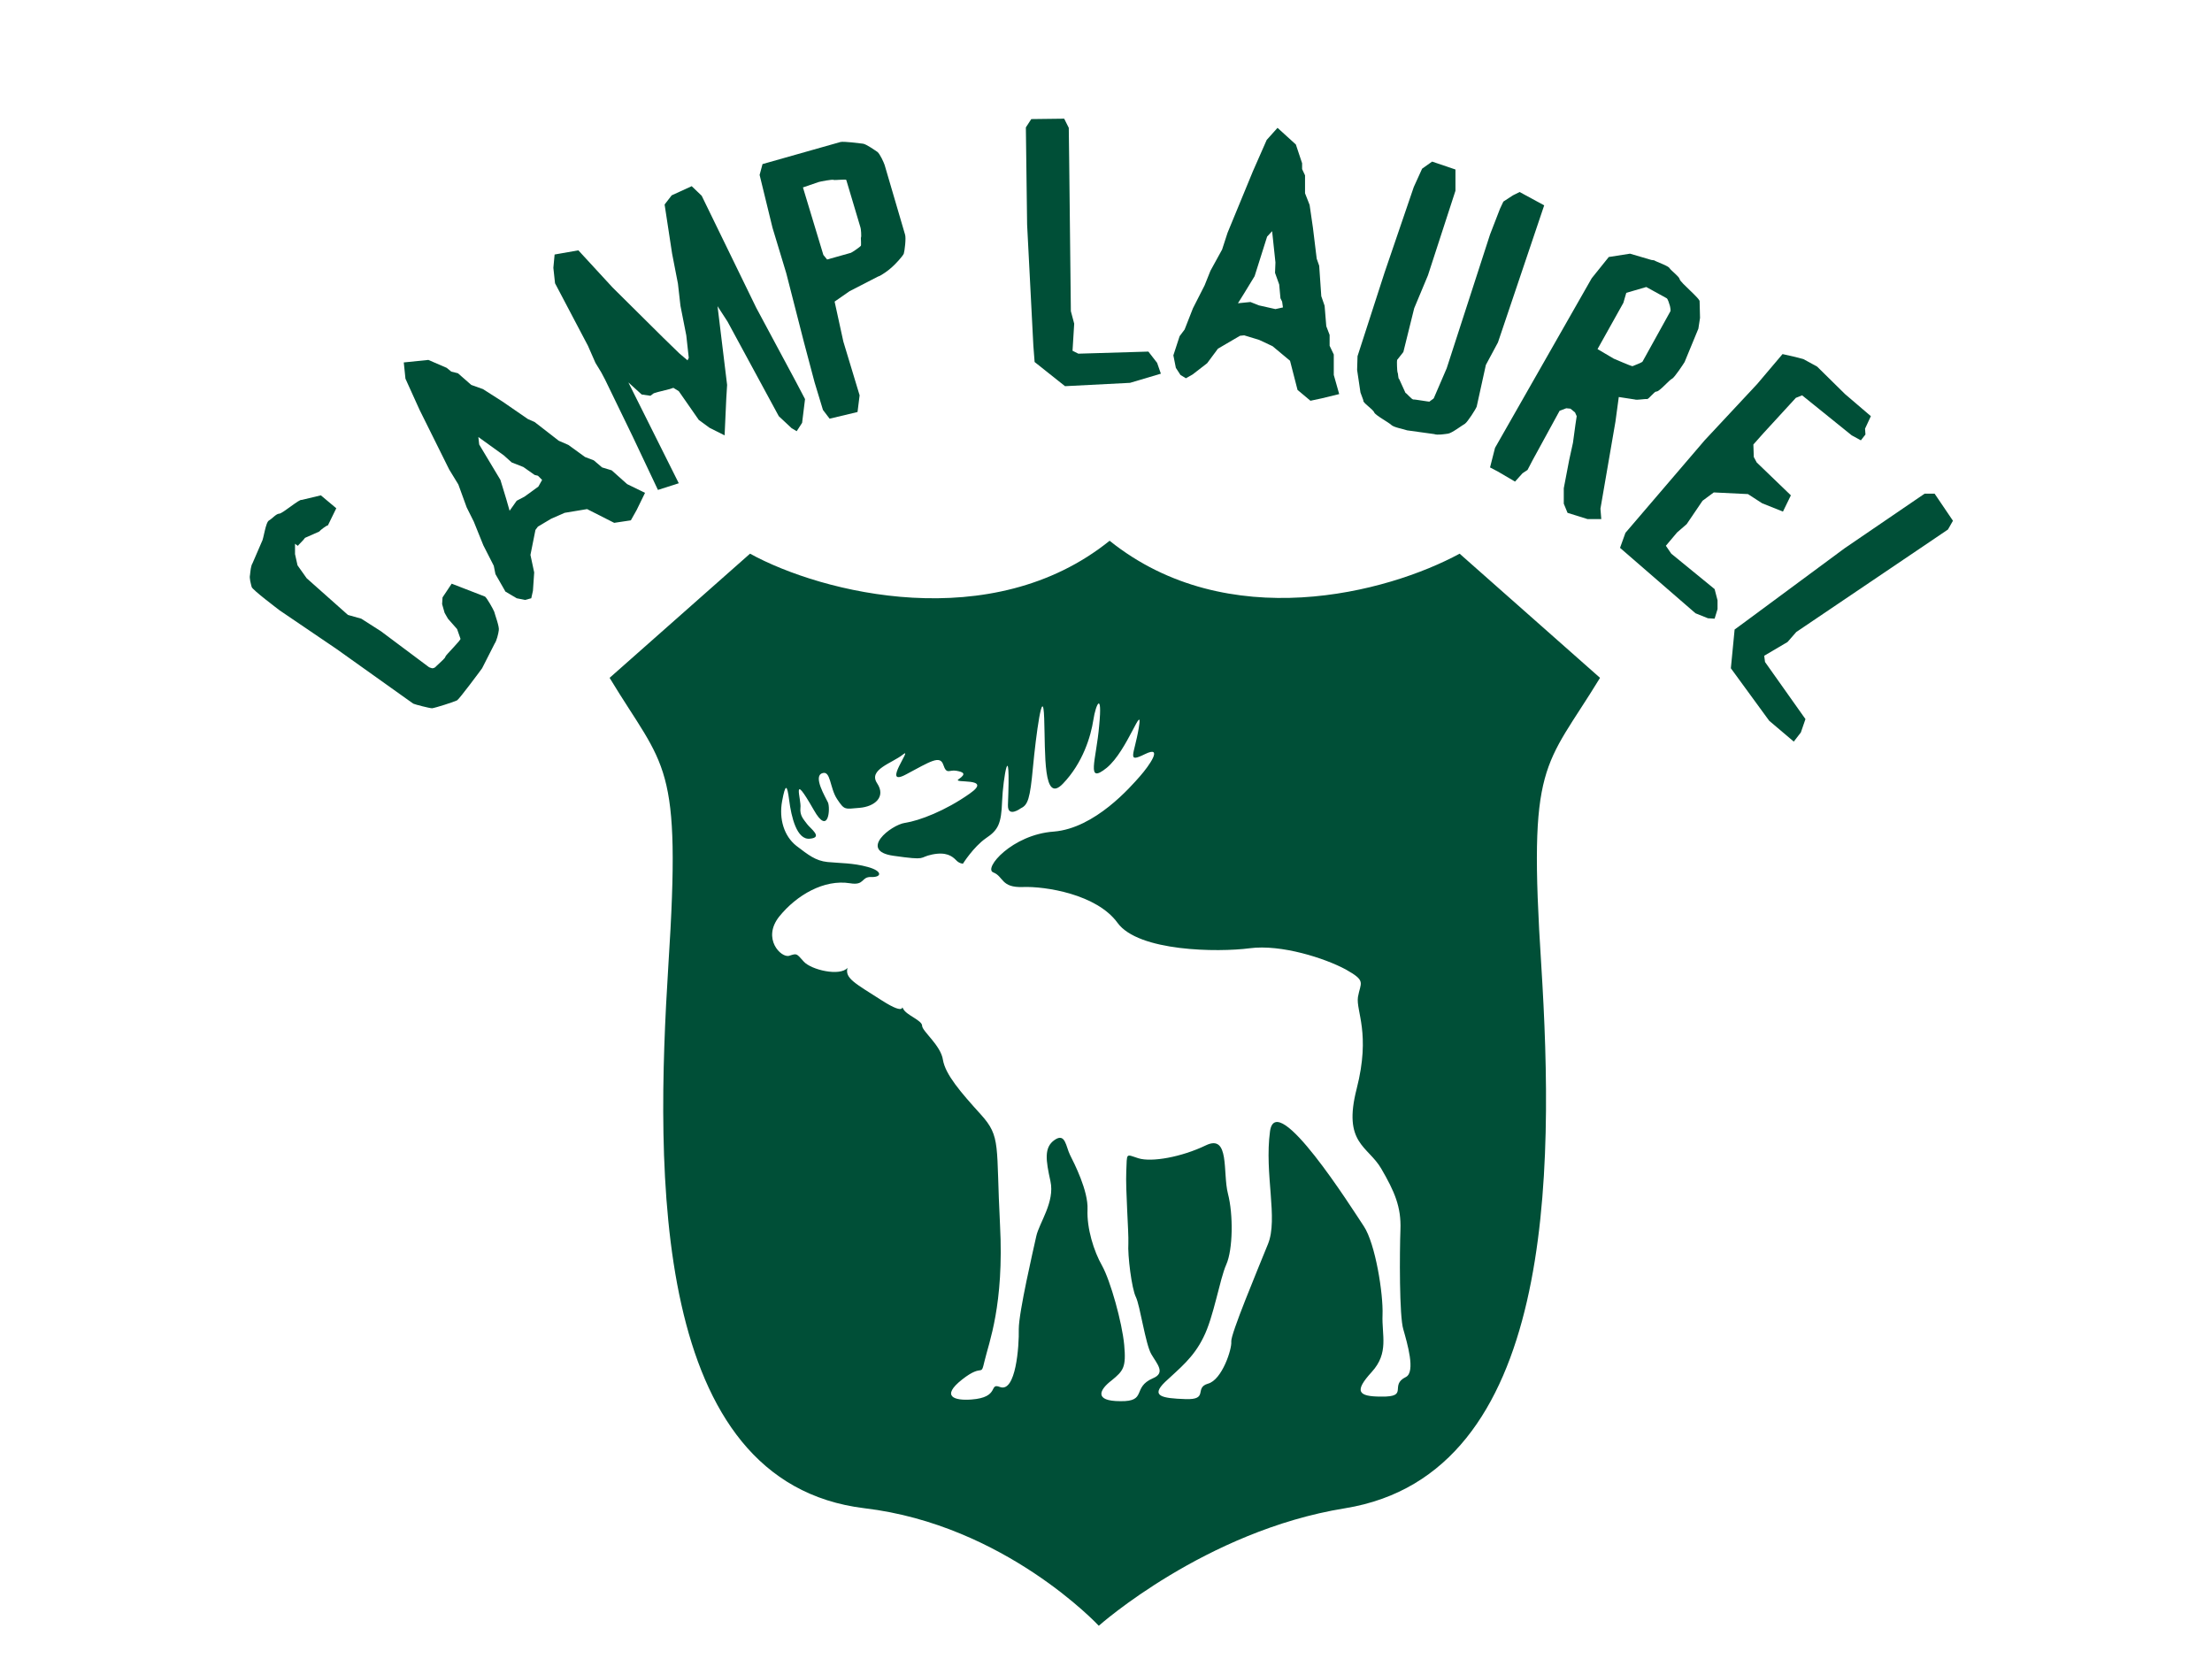 <?xml version="1.0" encoding="utf-8"?>
<svg xmlns="http://www.w3.org/2000/svg" xmlns:xlink="http://www.w3.org/1999/xlink" width="800" zoomAndPan="magnify" viewBox="0 0 600 450" height="600" preserveAspectRatio="xMidYMid meet" version="1.0">
  <rect x="-60" width="720" fill="#ffffff" y="-45" height="540" fill-opacity="1"/>
  <rect x="-60" width="720" fill="#ffffff" y="-45" height="540" fill-opacity="1"/>
  <path fill="#004f37" fill-opacity="1" fill-rule="nonzero" d="M 434.004 183.863 L 395.918 150.184 C 376.363 160.809 332.965 172.336 300.98 146.68 C 268.996 172.449 222.996 160.922 203.441 150.184 L 165.355 183.863 C 180.387 208.727 184.906 206.016 181.289 261.848 C 177.789 317.68 176.43 402.105 234.523 409.113 C 272.613 413.637 298.043 440.984 298.043 440.984 C 298.043 440.984 326.977 415.219 364.836 409.113 C 421.914 399.848 421.574 317.793 418.07 261.848 C 414.453 206.016 418.859 208.727 434.004 183.863 Z M 381.336 373.512 C 376.703 375.773 382.355 378.938 374.668 378.824 C 368.227 378.824 367.324 377.355 372.07 372.156 C 376.816 366.957 374.781 362.211 375.008 356.672 C 375.234 351.02 373.086 337.348 369.922 332.598 C 366.758 327.852 346.188 295.188 344.492 306.832 C 342.91 318.473 346.754 330.566 343.93 337.457 C 341.102 344.465 333.758 361.984 333.98 363.906 C 334.207 365.828 331.496 374.305 327.652 375.32 C 323.809 376.449 327.992 379.73 321.551 379.504 C 315.109 379.277 312.055 378.711 316.012 374.867 C 319.969 371.141 323.695 368.312 326.41 362.777 C 329.234 357.238 330.816 347.066 332.625 342.996 C 334.434 338.93 334.547 329.434 333.078 323.785 C 331.609 318.133 333.645 307.508 327.086 310.672 C 320.531 313.836 312.395 315.309 308.777 314.176 C 305.273 313.047 305.727 312.594 305.5 317.68 C 305.273 322.766 306.18 334.066 306.066 337.234 C 305.84 340.512 306.969 349.551 308.102 351.812 C 309.23 354.074 310.699 364.582 312.281 367.297 C 313.863 370.008 316.238 372.383 312.734 373.852 C 306.969 376.34 311.266 380.18 303.918 380.066 C 296.57 380.066 298.266 376.902 301.547 374.418 C 304.711 371.816 305.5 370.914 304.938 364.809 C 304.371 358.707 301.207 347.406 298.945 343.336 C 296.684 339.379 294.766 333.164 294.988 328.078 C 295.215 322.992 291.375 315.531 290.242 313.273 C 289.113 311.012 289 307.168 286.062 309.203 C 283.121 311.238 283.688 314.742 284.93 320.395 C 286.176 326.043 281.879 331.695 281.09 335.312 C 280.297 338.93 276.34 355.883 276.34 360.516 C 276.453 365.148 275.551 377.809 271.254 376.227 C 268.09 374.98 271.367 379.051 263.457 379.617 C 258.938 379.953 255.094 378.824 260.969 374.191 C 266.848 369.559 265.945 373.852 267.074 369.105 C 268.203 364.246 272.387 353.961 271.254 332.262 C 270.125 310.559 271.594 308.414 266.055 302.309 C 260.52 296.207 256.449 291.461 255.773 287.504 C 255.207 283.547 250.121 279.707 250.121 278.234 C 250.121 276.766 245.938 275.41 245.035 273.715 C 244.129 272.02 246.391 275.977 239.156 271.34 C 231.926 266.707 229.098 265.352 229.891 262.527 C 227.855 264.898 220.059 263.09 218.023 260.832 C 215.988 258.57 216.215 258.57 214.066 259.25 C 211.918 259.926 206.609 254.613 211.355 248.625 C 216.102 242.746 223.562 238.453 230.566 239.582 C 234.637 240.262 233.508 237.773 236.332 237.887 C 239.156 238 239.496 236.305 235.43 235.176 C 231.359 234.043 227.855 234.156 224.465 233.82 C 221.188 233.48 219.266 231.898 215.988 229.41 C 212.711 226.812 211.242 222.176 212.145 217.316 C 213.051 212.457 213.5 212.684 214.066 217.09 C 214.633 221.5 216.102 227.941 219.719 227.488 C 223.336 227.152 219.832 224.777 218.926 223.535 C 218.023 222.289 216.891 221.273 217.117 219.125 C 217.457 216.98 214.406 208.613 220.734 219.691 C 224.805 226.926 225.258 219.125 224.578 217.656 C 223.898 216.188 220.508 210.648 222.996 209.746 C 225.367 208.84 225.031 213.699 227.062 216.754 C 229.098 219.805 229.098 219.465 233.168 219.125 C 237.234 218.785 240.402 216.188 237.914 212.457 C 235.43 208.727 241.984 207.031 244.922 204.66 C 247.859 202.285 238.93 213.699 245.711 210.086 C 252.492 206.469 254.98 204.773 255.883 207.484 C 256.789 210.199 257.469 208.727 259.387 209.066 C 261.309 209.406 262.215 209.859 260.066 211.328 C 257.918 212.684 269.672 210.648 263.004 215.285 C 256.449 219.918 249.328 222.629 245.488 223.195 C 241.645 223.762 232.828 230.766 242.32 232.125 C 251.816 233.48 248.992 232.574 252.832 231.785 C 256.676 230.992 258.258 232.238 259.273 233.254 C 260.18 234.27 261.195 234.27 261.195 234.27 C 261.195 234.27 264.023 229.75 267.414 227.375 C 270.805 225.117 271.594 223.422 271.82 217.316 C 272.047 211.215 274.195 198.668 273.402 218.336 C 273.289 221.953 276.906 219.238 276.906 219.238 C 278.828 218.336 279.395 216.641 280.184 208.164 C 280.977 199.688 282.898 185.105 283.234 194.828 C 283.574 204.547 282.898 218.223 288.32 212.57 C 293.746 206.918 295.895 199.688 296.57 195.277 C 297.25 190.871 299.059 187.367 298.156 196.746 C 297.363 206.242 294.426 212.91 300.188 208.277 C 305.84 203.641 310.133 189.855 308.891 197.426 C 307.648 204.887 305.5 207.031 310.586 204.547 C 315.672 202.059 311.719 207.711 309.23 210.535 C 306.742 213.363 297.023 224.664 285.836 225.566 C 274.531 226.359 266.621 235.629 269.445 236.645 C 272.273 237.773 271.48 240.824 277.473 240.602 C 283.461 240.375 297.477 242.52 303.129 250.32 C 308.777 258.117 330.367 258.344 338.953 257.215 C 347.543 256.082 359.41 259.926 365.062 262.977 C 370.715 266.145 369.02 266.48 368.34 270.438 C 367.773 274.281 371.844 280.27 368 295.301 C 364.16 310.223 371.055 310.785 374.668 317.004 C 378.285 323.219 380.094 327.398 379.867 333.504 C 379.641 339.605 379.531 357.125 380.66 360.629 C 381.676 364.246 384.051 372.156 381.336 373.512 Z M 381.336 373.512"/>
  <path fill="#004f37" fill-opacity="1" fill-rule="nonzero" d="M 88.953 142.496 C 88.613 142.496 86.918 143.742 86.578 144.191 L 82.738 145.887 C 82.398 146.453 80.816 147.922 80.816 148.035 C 80.816 148.148 79.57 147.133 80.023 147.473 L 80.023 150.297 L 80.703 153.348 L 83.188 156.852 L 94.379 166.797 L 97.996 167.816 L 103.305 171.207 L 116.305 180.926 C 116.418 181.039 116.867 181.152 117.207 181.266 C 117.547 181.266 118 181.152 118.34 180.699 L 120.258 178.891 C 120.371 178.664 120.711 178.551 120.824 178.098 C 120.824 177.762 125.234 173.465 124.895 173.238 L 123.988 170.641 L 121.504 167.816 L 120.598 166.23 L 119.922 163.859 L 120.035 162.051 L 122.52 158.32 L 131.562 161.824 C 132.125 162.277 133.711 165.102 134.047 165.895 C 134.273 166.797 135.516 170.074 135.293 170.98 C 135.18 171.883 134.727 173.805 134.16 174.598 L 130.77 181.266 C 130.207 182.055 124.668 189.516 123.988 189.965 C 123.086 190.418 118.113 192 117.207 192.113 C 116.531 192.113 112.574 191.098 112.121 190.871 C 112.008 190.758 111.105 190.191 110.992 190.078 L 91.328 176.066 L 75.844 165.555 C 75.277 165.102 68.496 160.016 68.27 159.227 C 68.043 158.32 67.594 156.852 67.816 155.949 C 67.93 154.93 68.043 153.461 68.496 152.781 L 70.984 147.02 C 71.547 146.227 72 141.594 73.016 141.141 C 73.809 140.691 74.938 139.332 75.73 139.332 C 76.633 139.332 81.266 135.266 81.832 135.605 L 87.031 134.359 L 91.215 137.863 Z M 88.953 142.496"/>
  <path fill="#004f37" fill-opacity="1" fill-rule="nonzero" d="M 172.703 138.316 L 171.117 141.141 L 166.598 141.82 L 159.25 138.09 L 153.148 139.105 L 149.531 140.691 L 145.914 142.836 L 145.238 143.742 L 143.883 150.523 L 144.898 155.27 L 144.559 160.242 L 144.105 162.277 L 142.41 162.73 L 140.152 162.277 L 137.102 160.469 L 134.387 155.723 L 133.934 153.461 L 131.109 147.922 L 128.512 141.48 L 126.59 137.637 L 124.328 131.422 L 121.844 127.352 L 113.816 111.191 L 109.977 102.715 L 109.523 98.309 L 116.191 97.629 L 121.164 99.777 L 122.406 100.793 L 124.215 101.246 L 127.832 104.41 L 130.996 105.539 L 136.309 108.93 L 143.203 113.676 L 145.012 114.469 L 151.566 119.555 L 154.164 120.684 L 158.688 123.961 L 161.059 124.867 L 163.32 126.789 L 165.922 127.578 L 170.102 131.309 L 174.961 133.684 Z M 145.914 129.047 L 145.012 128.824 L 141.961 126.676 L 138.797 125.434 L 136.648 123.512 L 129.754 118.539 L 129.98 120.57 L 135.742 130.18 L 137.324 135.379 L 138.23 138.543 L 140.152 135.828 L 142.297 134.699 L 146.027 131.988 L 147.047 130.18 Z M 145.914 129.047"/>
  <path fill="#004f37" fill-opacity="1" fill-rule="nonzero" d="M 170.441 103.73 L 184.117 131.082 L 178.465 132.891 L 171.57 118.312 L 164.113 102.941 L 163.094 101.02 L 161.512 98.418 L 159.477 93.785 L 150.551 76.832 L 150.098 72.652 L 150.438 69.035 L 156.879 67.902 L 166.145 77.965 L 179.82 91.527 L 184.23 95.82 L 186.488 97.742 L 186.828 97.062 L 186.152 90.961 L 184.57 82.938 L 183.891 76.945 L 182.309 68.809 L 180.273 55.473 L 182.195 52.984 L 187.621 50.5 L 190.332 53.098 L 205.137 83.5 L 215.988 103.73 L 218.363 108.254 L 217.57 114.695 L 216.102 116.957 L 214.746 116.164 L 211.242 112.887 L 197.34 87.23 L 194.629 83.051 L 197.227 104.41 L 197 108.141 L 196.547 118.086 L 192.48 116.051 L 189.543 113.902 L 184.117 106.105 L 182.648 105.199 L 181.629 105.539 L 178.465 106.332 L 177.336 106.672 L 176.43 107.348 L 174.059 107.008 Z M 170.441 103.73"/>
  <path fill="#004f37" fill-opacity="1" fill-rule="nonzero" d="M 245.148 68.809 C 244.809 69.598 242.66 71.859 241.984 72.426 C 241.305 73.102 239.043 74.797 238.141 75.023 L 230.453 78.98 L 226.387 81.805 L 228.758 92.656 L 233.168 107.234 L 232.602 111.758 L 225.031 113.566 L 223.223 111.191 L 220.961 103.73 L 218.023 92.656 L 213.277 74.121 L 209.547 61.801 L 206.043 47.449 L 206.832 44.508 L 227.969 38.52 C 228.871 38.293 233.055 38.859 234.07 38.973 C 234.977 39.082 237.348 40.777 238.027 41.23 C 238.707 41.797 239.723 44.059 239.949 44.734 L 245.488 63.609 C 245.824 64.512 245.375 68.129 245.148 68.809 Z M 233.395 61.688 L 229.551 48.805 C 229.438 48.578 226.387 48.918 226.16 48.805 C 225.82 48.578 222.43 49.254 222.09 49.367 L 217.797 50.84 L 223.336 69.148 L 224.352 70.391 L 230.793 68.582 C 231.133 68.469 233.281 67 233.508 66.66 C 233.621 66.547 233.508 64.625 233.508 64.512 C 233.734 64.289 233.508 61.801 233.395 61.688 Z M 233.395 61.688"/>
  <path fill="#004f37" fill-opacity="1" fill-rule="nonzero" d="M 280.297 93.785 L 278.602 60.898 L 278.262 34.562 L 279.73 32.301 L 288.66 32.191 L 289.902 34.676 L 290.016 43.605 L 290.469 84.406 L 291.375 87.797 L 290.922 95.141 L 292.504 95.934 L 311.492 95.367 L 313.863 98.418 L 314.883 101.359 L 306.52 103.844 L 288.887 104.75 L 280.637 98.195 Z M 280.297 93.785"/>
  <path fill="#004f37" fill-opacity="1" fill-rule="nonzero" d="M 358.621 108.027 L 355.457 108.703 L 351.953 105.766 L 349.918 97.855 L 345.172 93.898 L 341.555 92.203 L 337.484 90.961 L 336.355 91.074 L 330.367 94.578 L 327.426 98.531 L 323.473 101.586 L 321.664 102.602 L 320.195 101.699 L 318.949 99.777 L 318.273 96.387 L 319.969 91.188 L 321.324 89.379 L 323.586 83.613 L 326.75 77.398 L 328.332 73.441 L 331.496 67.68 L 332.965 63.156 L 339.859 46.43 L 343.59 37.953 L 346.527 34.676 L 351.5 39.195 L 353.195 44.281 L 353.195 45.863 L 353.988 47.559 L 353.988 52.422 L 355.23 55.586 L 356.133 61.801 L 357.152 70.164 L 357.828 72.086 L 358.395 80.336 L 359.297 82.938 L 359.75 88.473 L 360.656 90.848 L 360.656 93.785 L 361.785 96.16 L 361.785 101.699 L 363.254 106.895 Z M 347.77 81.805 L 347.32 80.902 L 346.98 77.172 L 345.848 74.008 L 345.961 71.184 L 345.059 62.707 L 343.703 64.176 L 340.312 74.91 L 337.484 79.547 L 335.789 82.258 L 339.18 81.918 L 341.441 82.824 L 345.961 83.84 L 347.996 83.387 Z M 347.77 81.805"/>
  <path fill="#004f37" fill-opacity="1" fill-rule="nonzero" d="M 400.551 110.285 C 400.324 110.965 398.066 114.469 397.387 114.922 C 396.594 115.371 393.77 117.52 392.754 117.633 C 391.848 117.746 389.926 118.086 389.023 117.746 L 381.676 116.73 C 380.773 116.391 378.059 115.938 377.383 115.262 C 376.703 114.582 373.086 112.66 372.75 111.871 C 372.41 110.965 369.469 109.156 369.809 108.59 L 369.02 106.445 L 368.113 100.34 L 368.227 96.613 L 375.574 73.895 L 383.484 50.727 L 385.746 45.754 L 388.457 43.832 L 394.789 45.977 L 394.789 51.742 L 387.328 74.684 L 383.598 83.613 L 380.66 95.48 L 378.965 97.629 C 378.852 97.855 378.965 100.793 379.078 101.02 C 379.305 101.359 379.191 102.715 379.531 102.828 L 381.227 106.559 C 381.562 106.672 382.922 108.367 383.371 108.367 C 383.484 108.254 387.781 109.043 387.781 108.93 C 387.781 108.816 388.91 108.141 388.91 108.027 L 392.414 99.891 L 404.168 63.609 L 406.879 56.602 L 407.785 54.68 L 410.383 52.984 L 412.191 52.082 L 418.859 55.699 L 406.316 92.883 L 403.039 98.984 Z M 400.551 110.285"/>
  <path fill="#004f37" fill-opacity="1" fill-rule="nonzero" d="M 430.613 140.801 L 425.191 139.105 L 424.172 136.621 L 424.172 132.438 L 425.641 124.754 L 426.66 120.121 L 427.336 115.148 L 427.676 112.887 L 427.223 111.871 L 425.98 110.852 L 424.852 110.738 L 423.043 111.418 L 415.695 124.867 L 414.34 127.465 L 412.984 128.371 L 410.949 130.629 L 406.316 127.918 L 404.168 126.789 L 405.523 121.477 L 431.746 75.477 L 436.379 69.711 L 442.145 68.809 L 447.906 70.504 C 448.02 70.504 448.586 70.617 448.699 70.617 C 449.375 71.07 452.539 72.086 452.879 72.766 C 453.332 73.441 455.48 75.023 455.594 75.703 C 455.707 76.605 461.355 81.129 461.016 81.805 L 461.129 86.215 L 460.68 89.152 L 456.949 98.195 C 456.609 98.758 454.234 102.375 453.559 102.715 C 452.766 103.055 450.168 106.219 449.262 106.219 C 448.812 106.105 447.23 108.254 446.777 108.254 C 446.324 108.141 443.84 108.59 443.5 108.367 L 439.09 107.688 L 438.188 114.355 L 434.117 137.977 L 434.344 140.801 Z M 445.535 98.082 L 453.105 84.406 C 453.219 84.18 452.992 82.938 452.879 82.711 C 452.766 82.371 452.43 81.129 452.09 80.902 L 446.551 77.852 L 441.125 79.434 L 440.336 82.145 L 433.328 94.691 L 437.734 97.289 C 438.074 97.402 442.367 99.324 442.82 99.324 C 443.387 99.098 445.422 98.309 445.535 98.082 Z M 445.535 98.082"/>
  <path fill="#004f37" fill-opacity="1" fill-rule="nonzero" d="M 463.277 167.703 L 459.887 166.344 L 439.43 148.602 L 440.898 144.531 L 462.375 119.441 L 476.613 104.184 L 483.508 96.047 L 487.012 96.836 L 489.16 97.402 L 492.891 99.438 L 500.461 106.895 L 507.469 112.887 L 505.887 116.277 L 506 117.859 L 504.758 119.441 L 502.27 118.086 L 488.82 107.234 L 487.125 107.914 L 478.309 117.52 L 475.598 120.57 L 475.711 123.961 L 476.5 125.434 L 485.77 134.359 L 483.621 138.77 L 477.969 136.508 L 474.129 134.02 L 464.859 133.57 L 461.809 135.828 L 457.516 142.16 L 454.914 144.418 L 451.863 148.035 L 453.332 150.184 L 465.086 159.789 L 465.879 162.84 L 465.879 165.215 L 465.086 167.816 Z M 463.277 167.703"/>
  <path fill="#004f37" fill-opacity="1" fill-rule="nonzero" d="M 473.902 168.266 L 500.348 148.715 L 522.047 133.91 L 524.762 133.91 L 529.734 141.254 L 528.379 143.629 L 521.031 148.602 L 487.238 171.43 L 484.863 174.145 L 478.535 177.875 L 478.762 179.57 L 489.727 195.051 L 488.48 198.668 L 486.559 201.156 L 479.891 195.504 L 469.492 181.266 L 470.512 170.754 Z M 473.902 168.266"/>
</svg>